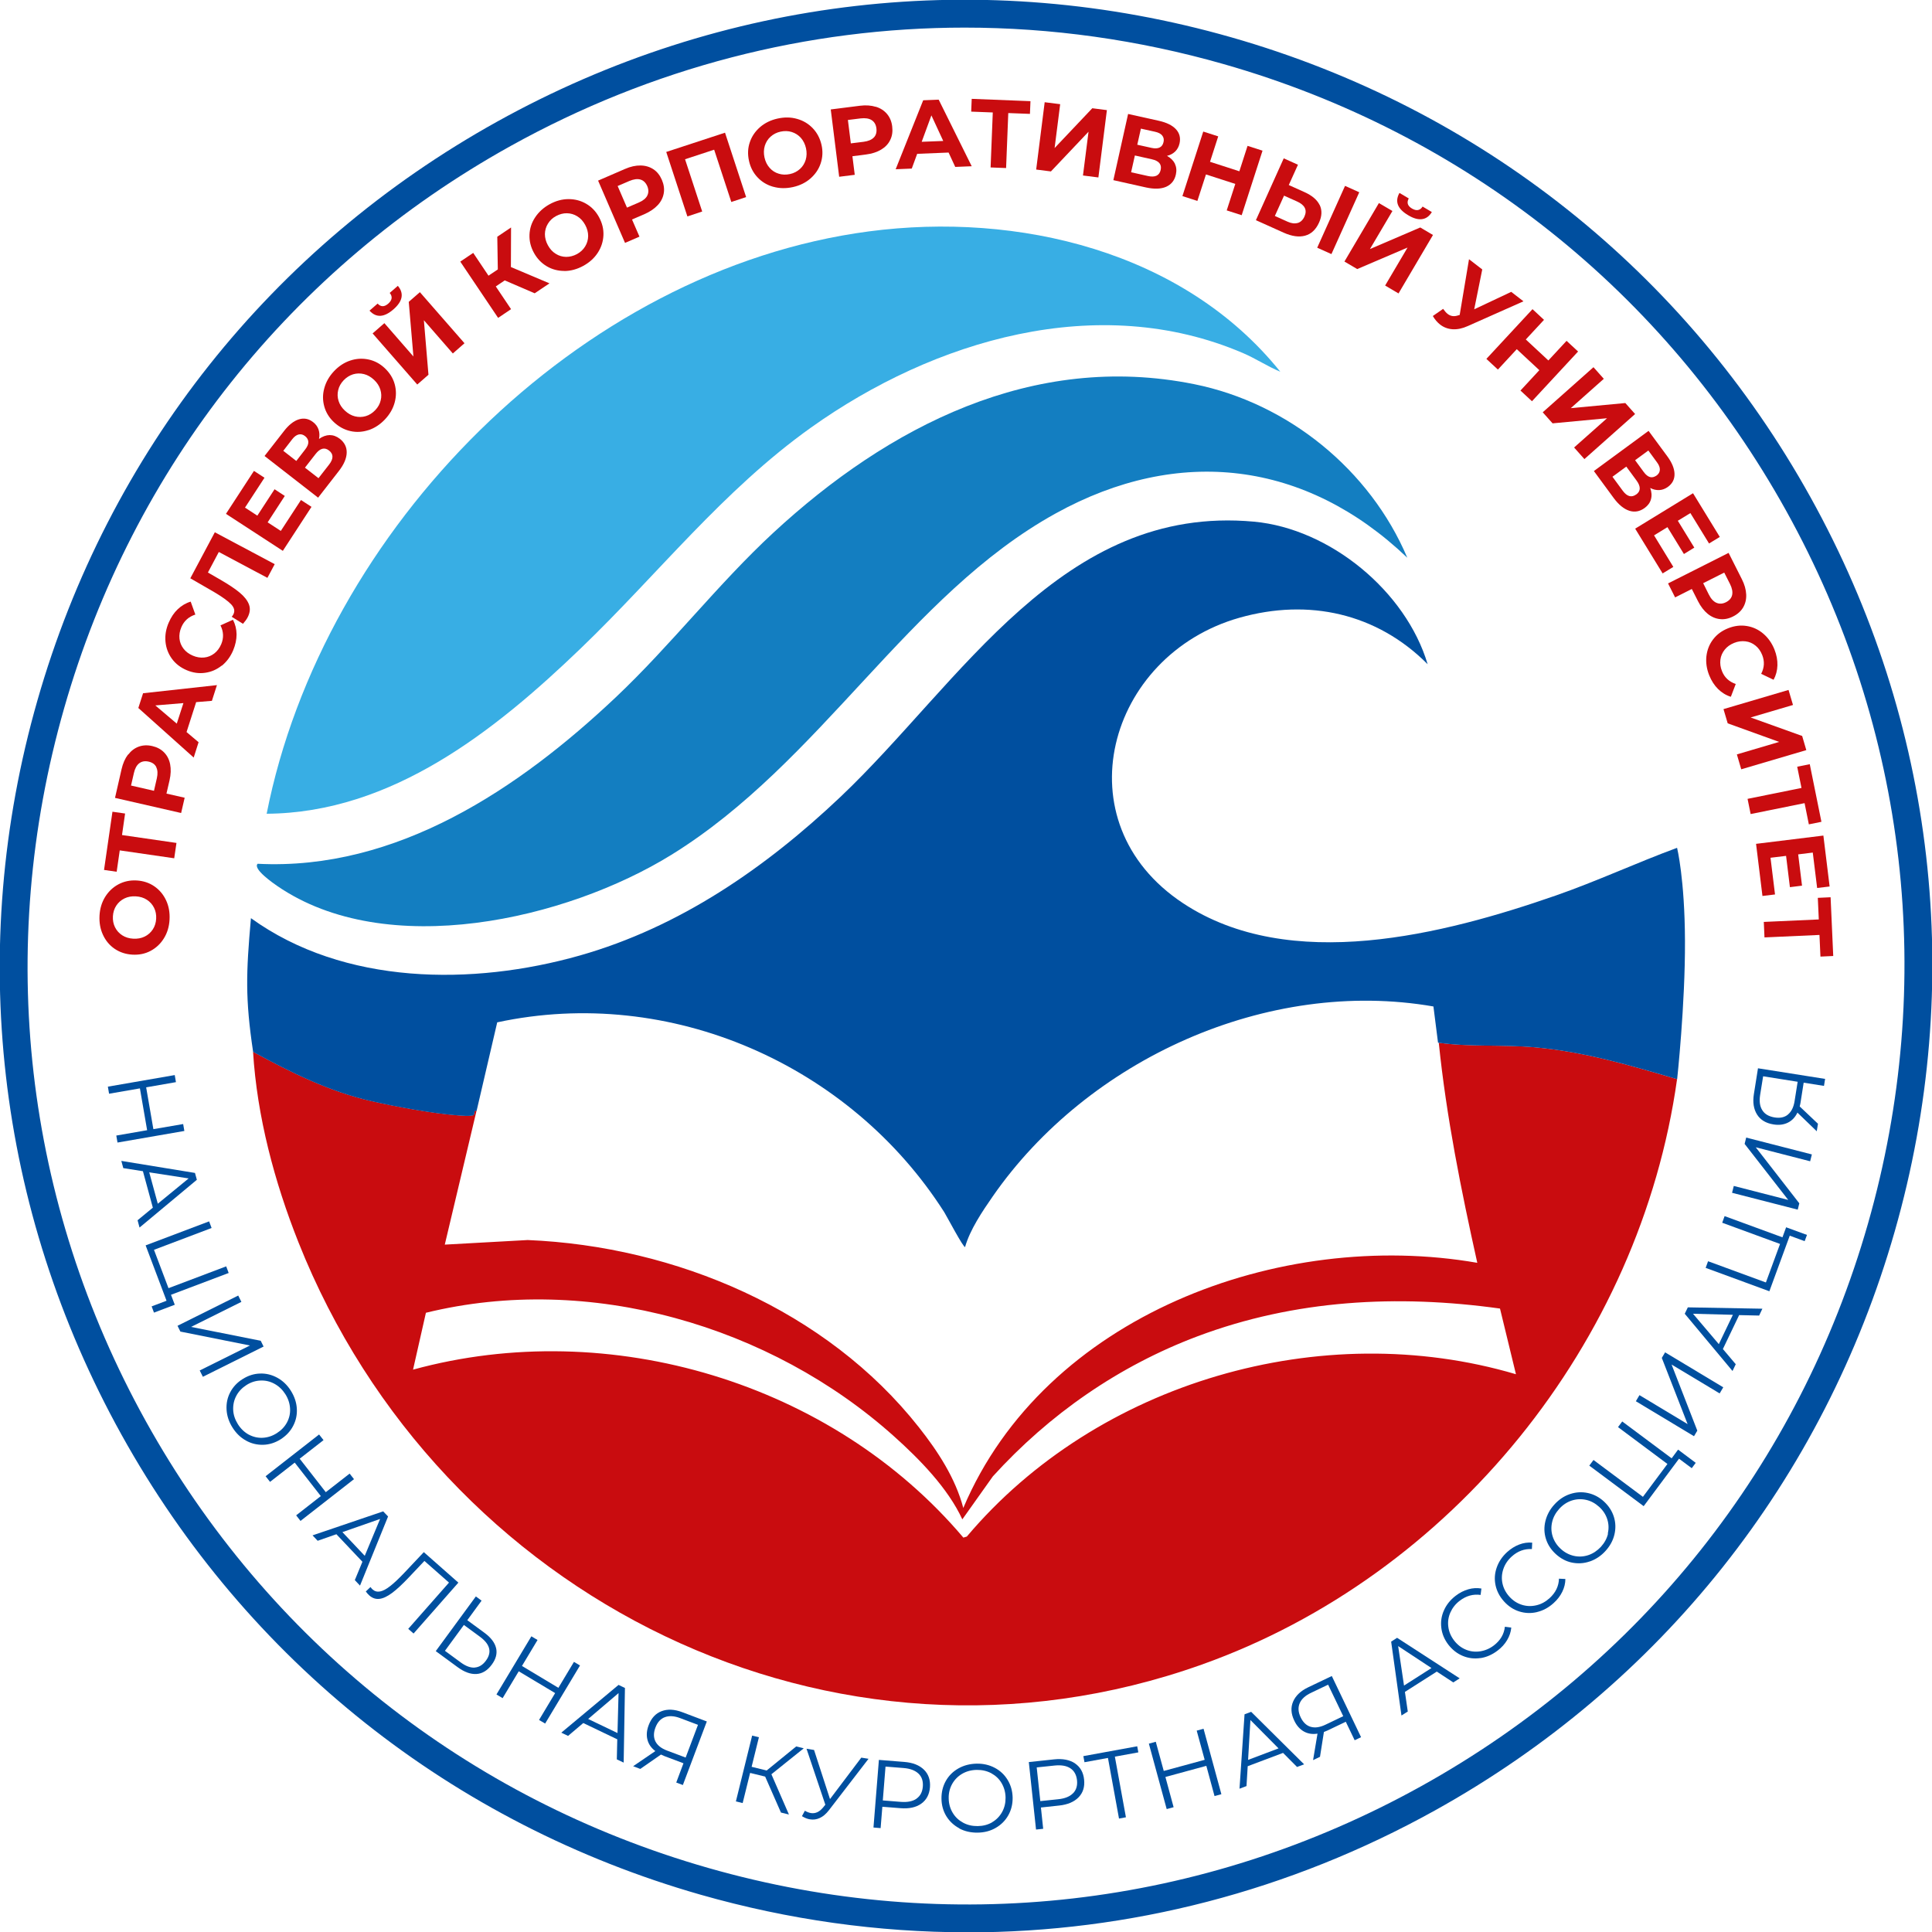<?xml version="1.0" encoding="UTF-8"?>
<svg id="Layer_1" xmlns="http://www.w3.org/2000/svg" version="1.1" viewBox="0 0 256.84 256.84">
  <!-- Generator: Adobe Illustrator 29.3.1, SVG Export Plug-In . SVG Version: 2.1.0 Build 151)  -->
  <defs>
    <style>
      .st0 {
        fill: #137ec1;
      }

      .st1 {
        fill: #38aee4;
      }

      .st2 {
        fill: #004f9f;
      }

      .st3 {
        fill: #c90c0f;
      }
    </style>
  </defs>
  <path class="st2" d="M128.61,256.88c-11.85,0-23.77-1.66-35.48-5-32.98-9.43-60.31-31.13-76.96-61.12C-.48,160.77-4.46,126.1,4.97,93.13s31.13-60.31,61.12-76.96C96.07-.48,130.74-4.46,163.72,4.97c32.98,9.43,60.31,31.13,76.96,61.12,16.65,29.98,20.63,64.66,11.2,97.63-9.43,32.98-31.13,60.31-61.12,76.96-19.34,10.74-40.62,16.21-62.15,16.21ZM128.24,3.67c-20.91,0-41.58,5.31-60.36,15.74C38.76,35.58,17.68,62.12,8.53,94.14-.63,126.17,3.23,159.84,19.4,188.96c16.17,29.12,42.71,50.2,74.74,59.36,32.02,9.16,65.7,5.29,94.82-10.88,29.12-16.17,50.2-42.71,59.36-74.74s5.29-65.7-10.88-94.82c-16.17-29.12-42.71-50.2-74.74-59.35-11.37-3.25-22.95-4.86-34.46-4.86Z"/>
  <g>
    <path class="st3" d="M21.79,124.74c-.45.73-1.04,1.28-1.77,1.67s-1.54.55-2.42.5-1.67-.31-2.35-.77c-.68-.46-1.2-1.08-1.56-1.86-.36-.77-.51-1.63-.46-2.56.05-.93.3-1.76.75-2.49.45-.72,1.04-1.28,1.77-1.67s1.54-.56,2.42-.51,1.67.31,2.35.78c.68.47,1.2,1.09,1.56,1.86.36.77.51,1.62.46,2.56s-.3,1.77-.75,2.49ZM20.48,120.68c-.22-.44-.54-.8-.96-1.07s-.91-.42-1.47-.45c-.56-.03-1.06.06-1.51.28s-.81.54-1.08.95c-.27.41-.42.89-.45,1.42-.03.53.06,1.02.28,1.46.22.44.54.8.96,1.07.42.27.91.42,1.47.45.56.03,1.06-.06,1.51-.28.45-.22.81-.54,1.08-.95.27-.41.42-.89.45-1.42.03-.53-.06-1.02-.28-1.46Z"/>
    <path class="st3" d="M16.63,108.15l-.41,2.86,7.24,1.05-.3,2.04-7.24-1.05-.41,2.84-1.68-.24,1.12-7.74,1.68.24Z"/>
    <path class="st3" d="M17.03,100.33c.39-.51.86-.87,1.41-1.07.55-.2,1.15-.23,1.8-.08.65.15,1.17.43,1.58.85s.68.95.8,1.58.1,1.34-.08,2.12l-.41,1.77,2.42.55-.47,2.03-8.79-2.01.87-3.81c.18-.78.46-1.42.85-1.94ZM20.78,101.98c-.19-.38-.53-.62-1.02-.73-.49-.11-.91-.04-1.25.22-.34.26-.57.69-.71,1.3l-.38,1.66,3.05.7.38-1.66c.14-.61.11-1.11-.08-1.48Z"/>
    <path class="st3" d="M26.08,93.33l-1.28,3.99,1.6,1.35-.65,2.04-7.36-6.59.63-1.96,9.82-1.08-.67,2.09-2.08.17ZM24.37,93.47l-3.72.31,2.85,2.42.88-2.72Z"/>
    <path class="st3" d="M29.48,88.48c-.66.53-1.4.85-2.21.96-.82.12-1.64,0-2.46-.35-.82-.35-1.48-.86-1.96-1.52s-.77-1.42-.85-2.26c-.08-.84.06-1.69.43-2.54.31-.72.71-1.32,1.21-1.79s1.07-.81,1.71-1l.62,1.72c-.89.29-1.51.85-1.86,1.68-.22.51-.3,1.02-.25,1.52.05.5.24.95.54,1.34.31.4.72.7,1.23.92.51.22,1.02.3,1.52.25.5-.05.95-.24,1.34-.54s.7-.72.92-1.23c.35-.83.32-1.67-.1-2.5l1.66-.75c.31.6.47,1.25.48,1.94,0,.69-.15,1.4-.45,2.12-.36.85-.87,1.53-1.52,2.06Z"/>
    <path class="st3" d="M28.56,70.76l7.96,4.24-.97,1.82-6.46-3.44-1.45,2.73,1.63.94c1.11.64,1.98,1.22,2.6,1.74.62.52,1.03,1.04,1.23,1.58.2.54.13,1.11-.19,1.72-.13.25-.34.53-.61.84l-1.5-.94c.08-.08.16-.18.22-.31.23-.44.14-.88-.29-1.34-.43-.45-1.18-.99-2.26-1.63l-3.17-1.83,3.26-6.12Z"/>
    <path class="st3" d="M40.01,66.47l1.4.91-3.81,5.85-7.56-4.92,3.72-5.71,1.4.91-2.59,3.97,1.64,1.07,2.29-3.51,1.36.89-2.28,3.51,1.75,1.14,2.68-4.11Z"/>
    <path class="st3" d="M43.82,57.84c.47,0,.92.16,1.35.49.63.49.94,1.11.92,1.86-.02.75-.37,1.57-1.07,2.46l-2.73,3.51-7.12-5.54,2.58-3.31c.64-.83,1.3-1.35,1.98-1.56s1.31-.09,1.9.37c.35.27.59.6.72.99.13.38.15.8.06,1.24.47-.33.94-.5,1.41-.51ZM39.39,61.28l1.19-1.54c.28-.36.42-.69.41-.98s-.15-.56-.43-.78c-.28-.22-.56-.29-.86-.22-.29.07-.58.28-.85.63l-1.19,1.54,1.73,1.35ZM43.74,59.89c-.59-.46-1.19-.3-1.79.47l-1.41,1.81,1.8,1.4,1.41-1.81c.6-.77.6-1.4-.01-1.87Z"/>
    <path class="st3" d="M49.01,57.17c-.81.27-1.62.32-2.42.14-.81-.18-1.53-.57-2.18-1.17s-1.08-1.31-1.3-2.1c-.22-.8-.23-1.6,0-2.43.22-.82.65-1.58,1.29-2.26s1.37-1.16,2.17-1.42c.81-.27,1.61-.31,2.42-.14.81.17,1.54.56,2.18,1.17s1.08,1.31,1.3,2.11c.22.8.22,1.61,0,2.43-.22.82-.65,1.57-1.29,2.25-.64.68-1.37,1.16-2.18,1.43ZM50.61,53.22c.12-.48.1-.96-.05-1.44s-.43-.91-.84-1.29c-.41-.38-.85-.64-1.34-.76s-.97-.11-1.44.03c-.47.15-.89.41-1.26.8-.37.39-.61.82-.72,1.3-.12.48-.1.96.05,1.44.15.48.43.91.84,1.29.41.38.85.64,1.34.76s.97.11,1.44-.03c.47-.14.89-.41,1.26-.8.37-.39.61-.82.72-1.3Z"/>
    <path class="st3" d="M49.12,41.3l1.08-.94c.43.46.9.46,1.42,0,.26-.23.4-.46.44-.7.03-.24-.05-.48-.25-.72l1.08-.94c.42.49.58,1,.49,1.52s-.45,1.06-1.08,1.61c-1.24,1.08-2.3,1.14-3.18.16ZM49.54,44.32l1.56-1.36,3.86,4.43-.62-7.26,1.48-1.29,5.93,6.79-1.55,1.36-3.85-4.42.61,7.25-1.49,1.3-5.93-6.79Z"/>
    <path class="st3" d="M67.11,37.27l-1.2.81,2.03,3.02-1.72,1.16-5.03-7.48,1.72-1.16,2.03,3.03,1.24-.83-.07-4.35,1.83-1.23-.02,5.26,5.13,2.17-1.97,1.32-3.97-1.71Z"/>
    <path class="st3" d="M75.04,36.02c-.85,0-1.64-.2-2.35-.62-.71-.42-1.28-1.01-1.71-1.79s-.62-1.58-.59-2.4c.03-.83.28-1.6.75-2.31.47-.71,1.11-1.3,1.93-1.75s1.66-.68,2.51-.68,1.63.2,2.35.62c.72.42,1.29,1.01,1.71,1.79.42.78.62,1.58.58,2.41-.04.83-.29,1.6-.75,2.31-.46.71-1.1,1.29-1.92,1.74-.82.45-1.66.68-2.51.69ZM77.79,32.76c.26-.42.39-.88.4-1.38,0-.5-.13-1-.4-1.49-.27-.49-.61-.87-1.04-1.13-.43-.27-.89-.4-1.38-.41s-.97.12-1.44.37-.83.59-1.09,1.02c-.26.42-.39.88-.4,1.38,0,.5.13,1,.4,1.49s.61.87,1.04,1.13c.42.27.88.4,1.38.41.49,0,.97-.12,1.44-.37.47-.26.83-.59,1.09-1.02Z"/>
    <path class="st3" d="M85.16,22c.65.01,1.21.18,1.7.5.49.32.86.79,1.13,1.41.26.61.35,1.2.25,1.78-.1.58-.36,1.11-.8,1.58-.44.47-1.02.87-1.75,1.19l-1.67.72.99,2.28-1.92.83-3.58-8.28,3.58-1.55c.73-.32,1.42-.47,2.07-.46ZM86.05,26c.19-.38.19-.8,0-1.25-.2-.46-.5-.76-.91-.88-.41-.12-.9-.05-1.47.19l-1.56.67,1.24,2.87,1.56-.67c.58-.25.96-.56,1.15-.94Z"/>
    <path class="st3" d="M96.38,17.63l2.81,8.57-1.97.65-2.28-6.95-3.87,1.27,2.28,6.95-1.97.65-2.81-8.57,7.81-2.56Z"/>
    <path class="st3" d="M102.79,24.83c-.82-.23-1.52-.65-2.08-1.25-.57-.6-.95-1.33-1.14-2.2-.19-.86-.16-1.69.11-2.47.26-.78.72-1.45,1.36-2.01.65-.56,1.43-.94,2.34-1.14.91-.2,1.78-.19,2.6.05.82.23,1.51.65,2.08,1.25.57.6.95,1.33,1.15,2.19s.15,1.69-.11,2.47-.72,1.45-1.36,2.01c-.64.56-1.42.94-2.33,1.14s-1.78.19-2.6-.04ZM106.34,22.47c.37-.33.62-.74.77-1.22.14-.48.16-.99.04-1.54-.12-.54-.35-1-.68-1.38-.33-.37-.74-.63-1.21-.78-.47-.15-.97-.16-1.49-.05s-.96.34-1.33.67c-.37.33-.62.74-.77,1.22-.14.48-.16.99-.04,1.54.12.55.35,1.01.68,1.38.33.38.74.64,1.21.78.47.15.97.16,1.49.05s.96-.34,1.33-.67Z"/>
    <path class="st3" d="M116.43,14.19c.62.19,1.11.51,1.49.96.38.45.61,1,.69,1.67.08.66,0,1.25-.26,1.78-.25.53-.66.96-1.21,1.29-.55.33-1.22.55-2.02.65l-1.8.23.31,2.47-2.07.26-1.12-8.95,3.87-.49c.79-.1,1.5-.05,2.11.14ZM116.17,18.28c.29-.31.4-.71.34-1.21-.06-.5-.27-.87-.63-1.1-.36-.23-.85-.3-1.47-.23l-1.69.21.39,3.11,1.69-.21c.62-.08,1.08-.27,1.37-.58Z"/>
    <path class="st3" d="M126.11,20.28l-4.18.17-.72,1.96-2.14.09,3.66-9.17,2.06-.08,4.39,8.85-2.19.09-.88-1.9ZM125.39,18.73l-1.57-3.39-1.29,3.51,2.86-.11Z"/>
    <path class="st3" d="M136.92,15.14l-2.88-.11-.29,7.31-2.06-.08.29-7.31-2.87-.11.07-1.7,7.81.31-.07,1.7Z"/>
    <path class="st3" d="M138.88,13.59l2.06.26-.74,5.83,5.01-5.29,1.94.25-1.13,8.95-2.05-.26.74-5.82-5,5.28-1.96-.25,1.13-8.95Z"/>
    <path class="st3" d="M156.19,21.77c.2.42.25.9.13,1.43-.17.78-.6,1.32-1.29,1.63-.69.3-1.58.33-2.68.09l-4.34-.97,1.96-8.8,4.1.91c1.02.23,1.78.6,2.26,1.12s.64,1.15.48,1.88c-.1.44-.29.79-.58,1.08-.29.28-.66.48-1.09.58.5.28.85.63,1.06,1.05ZM154.3,22.58c.16-.73-.23-1.2-1.19-1.41l-2.24-.5-.5,2.23,2.24.5c.96.21,1.52-.06,1.69-.81ZM151.19,19.24l1.9.42c.44.1.8.08,1.07-.05.27-.13.44-.37.52-.72.08-.34.02-.63-.17-.87-.19-.24-.5-.4-.94-.5l-1.9-.42-.48,2.14Z"/>
    <path class="st3" d="M167.84,20.03l-2.77,8.58-1.99-.64,1.14-3.52-3.9-1.26-1.14,3.52-1.99-.64,2.77-8.58,1.99.64-1.09,3.38,3.9,1.26,1.09-3.38,1.99.64Z"/>
    <path class="st3" d="M175.44,27.25c.33.69.31,1.47-.09,2.35-.42.93-1.04,1.51-1.85,1.73s-1.75.09-2.83-.39l-3.71-1.67,3.7-8.22,1.89.85-1.22,2.7,2.09.94c1,.45,1.67,1.02,2.01,1.71ZM172.53,29.64c.39-.12.69-.41.89-.87.38-.85.05-1.52-1-1.99l-1.72-.77-1.22,2.7,1.71.77c.49.22.93.27,1.32.16ZM178.81,24.71l1.89.85-3.7,8.22-1.89-.85,3.7-8.22Z"/>
    <path class="st3" d="M183.32,27l1.79,1.05-2.99,5.06,6.69-2.87,1.69,1-4.58,7.77-1.78-1.05,2.98-5.05-6.69,2.86-1.7-1,4.58-7.77ZM186.05,25.65l1.23.73c-.3.55-.16,1,.44,1.35.3.17.56.24.8.19.24-.05.44-.2.6-.46l1.23.73c-.33.55-.77.87-1.29.94-.52.08-1.15-.09-1.86-.52-1.42-.84-1.8-1.83-1.15-2.97Z"/>
    <path class="st3" d="M202.52,40.06l-7.4,3.29c-.71.32-1.38.46-2.01.42s-1.18-.25-1.66-.62c-.37-.29-.7-.67-.97-1.14l1.37-.95c.22.31.42.54.61.68.2.16.43.25.66.28s.51-.01.81-.12l.12-.03,1.24-7.41,1.76,1.36-1.07,5.3,4.92-2.32,1.62,1.25Z"/>
    <path class="st3" d="M209.79,46.73l-6.13,6.61-1.53-1.42,2.51-2.71-3-2.79-2.51,2.71-1.53-1.42,6.13-6.61,1.53,1.42-2.42,2.61,3,2.79,2.42-2.61,1.53,1.42Z"/>
    <path class="st3" d="M211.83,48.81l1.38,1.55-4.39,3.9,7.25-.68,1.3,1.46-6.74,5.99-1.37-1.54,4.38-3.89-7.24.68-1.31-1.47,6.74-5.99Z"/>
    <path class="st3" d="M219.48,66.37c-.12.45-.4.84-.84,1.16-.64.47-1.33.6-2.04.37s-1.41-.79-2.08-1.7l-2.63-3.58,7.27-5.34,2.49,3.38c.62.84.94,1.62.96,2.33.02.71-.27,1.29-.87,1.73-.36.26-.74.41-1.15.43-.41.02-.81-.07-1.21-.28.19.54.23,1.04.1,1.49ZM217.53,65.73c.6-.44.61-1.06.03-1.85l-1.36-1.85-1.84,1.35,1.36,1.85c.58.79,1.18.95,1.8.5ZM217.37,61.18l1.15,1.57c.27.37.55.59.83.67s.57,0,.87-.2c.28-.21.43-.46.44-.77s-.11-.63-.38-.99l-1.15-1.57-1.77,1.3Z"/>
    <path class="st3" d="M222.46,75.36l-1.43.87-3.65-5.95,7.69-4.71,3.56,5.81-1.43.87-2.48-4.04-1.67,1.02,2.19,3.57-1.38.85-2.19-3.57-1.78,1.09,2.56,4.19Z"/>
    <path class="st3" d="M232.14,79.02c.03.65-.11,1.22-.4,1.72-.29.5-.74.91-1.34,1.21-.59.3-1.18.42-1.76.35-.58-.06-1.13-.3-1.62-.7s-.93-.97-1.29-1.68l-.82-1.62-2.22,1.12-.94-1.86,8.05-4.06,1.76,3.49c.36.71.55,1.39.58,2.04ZM228.2,80.14c.39.17.81.14,1.25-.08.45-.23.73-.55.82-.96s0-.9-.28-1.46l-.77-1.52-2.8,1.41.76,1.52c.28.56.62.92,1.01,1.09Z"/>
    <path class="st3" d="M226.85,87.24c.1-.84.39-1.59.89-2.24.5-.66,1.17-1.15,2-1.48s1.65-.43,2.47-.3c.82.13,1.55.47,2.19,1.01s1.14,1.24,1.49,2.1c.29.73.42,1.43.4,2.12-.02.69-.19,1.33-.51,1.92l-1.65-.79c.43-.83.47-1.66.14-2.5-.21-.52-.5-.94-.89-1.25-.39-.32-.83-.51-1.33-.57-.5-.06-1.01,0-1.52.21-.52.21-.94.51-1.25.9s-.51.83-.57,1.33,0,1.01.21,1.52c.33.84.95,1.41,1.83,1.71l-.65,1.7c-.65-.2-1.21-.55-1.71-1.04-.49-.49-.88-1.1-1.17-1.82-.34-.85-.46-1.7-.37-2.54Z"/>
    <path class="st3" d="M237.77,91.73l.59,1.99-5.63,1.66,6.85,2.46.55,1.88-8.65,2.55-.58-1.98,5.62-1.66-6.84-2.47-.56-1.89,8.65-2.55Z"/>
    <path class="st3" d="M240.47,109.6l-.57-2.83-7.17,1.45-.41-2.02,7.17-1.45-.57-2.82,1.67-.34,1.55,7.66-1.67.34Z"/>
    <path class="st3" d="M235.96,118.91l-1.66.2-.85-6.93,8.95-1.1.83,6.77-1.66.2-.58-4.71-1.94.24.51,4.16-1.61.2-.51-4.16-2.07.25.6,4.87Z"/>
    <path class="st3" d="M242.01,127.17l-.13-2.88-7.31.33-.09-2.06,7.31-.33-.13-2.87,1.7-.08.35,7.81-1.7.08Z"/>
  </g>
  <g>
    <path class="st2" d="M24.51,150.35l-8.89,1.54-.16-.93,4.1-.71-.96-5.56-4.1.71-.16-.94,8.89-1.54.16.94-3.96.69.96,5.56,3.96-.68.16.93Z"/>
    <path class="st2" d="M20.32,160.55l-1.32-4.85-2.61-.41-.26-.96,9.79,1.6.25.91-7.62,6.35-.26-.97,2.04-1.68ZM20.98,160.02l4.1-3.36-5.24-.81,1.14,4.18Z"/>
    <path class="st2" d="M23.22,173.46l-2.75,1.04-.31-.83,1.98-.75-2.78-7.36,8.44-3.19.33.88-7.66,2.9,1.93,5.1,7.67-2.9.33.88-7.67,2.9.51,1.34Z"/>
    <path class="st2" d="M31.67,172.23l.42.84-6.69,3.33,9.26,1.84.38.77-8.07,4.02-.42-.84,6.68-3.32-9.25-1.85-.38-.77,8.07-4.02Z"/>
    <path class="st2" d="M30.12,187.41c-.05-.83.11-1.6.48-2.31s.92-1.31,1.66-1.77c.73-.46,1.5-.71,2.31-.73.81-.03,1.57.16,2.3.56.73.4,1.33.98,1.8,1.73s.74,1.54.79,2.36-.11,1.59-.49,2.31c-.37.72-.93,1.31-1.66,1.78-.73.46-1.51.71-2.32.73s-1.58-.16-2.29-.56c-.72-.4-1.31-.97-1.79-1.73s-.74-1.55-.79-2.37ZM33.06,190.71c.58.31,1.2.46,1.85.43.66-.03,1.28-.23,1.88-.61.6-.38,1.05-.85,1.36-1.43.31-.58.45-1.2.41-1.86s-.24-1.29-.62-1.89c-.38-.6-.86-1.06-1.44-1.38-.58-.32-1.2-.47-1.86-.44-.66.02-1.29.22-1.88.6s-1.05.86-1.35,1.44c-.31.58-.44,1.21-.41,1.87s.25,1.29.63,1.9c.38.6.86,1.06,1.44,1.38Z"/>
    <path class="st2" d="M47.06,196.64l-7.11,5.55-.58-.74,3.28-2.56-3.47-4.45-3.28,2.56-.59-.75,7.11-5.55.59.75-3.17,2.47,3.47,4.45,3.17-2.47.58.74Z"/>
    <path class="st2" d="M48.17,207.61l-3.45-3.65-2.49.87-.68-.72,9.39-3.19.65.68-3.73,9.19-.69-.73,1.01-2.44ZM48.49,206.83l2.04-4.9-5.01,1.75,2.97,3.15Z"/>
    <path class="st2" d="M60.94,210.39l-5.96,6.77-.71-.62,5.42-6.15-3.27-2.88-2.07,2.19c-.86.91-1.59,1.59-2.22,2.06-.62.46-1.18.73-1.67.79s-.94-.08-1.35-.44c-.17-.15-.33-.33-.48-.54l.62-.59c.09.12.18.23.28.32.28.25.61.34.99.27s.82-.3,1.33-.7c.51-.39,1.12-.97,1.84-1.72l2.65-2.81,4.59,4.05Z"/>
    <path class="st2" d="M65.95,219.09c.17.72-.02,1.46-.57,2.2-.57.78-1.25,1.2-2.03,1.25-.78.05-1.62-.25-2.53-.92l-2.89-2.12,5.33-7.27.76.56-1.9,2.6,2.29,1.68c.86.63,1.37,1.31,1.54,2.03ZM63.12,221.68c.57-.04,1.07-.35,1.49-.93.82-1.12.54-2.18-.83-3.18l-2.11-1.55-2.52,3.44,2.11,1.55c.67.49,1.29.72,1.86.68Z"/>
    <path class="st2" d="M77.11,221.4l-4.64,7.73-.81-.48,2.14-3.57-4.84-2.9-2.14,3.57-.82-.49,4.64-7.73.82.49-2.07,3.45,4.84,2.91,2.07-3.45.81.48Z"/>
    <path class="st2" d="M82.07,231.23l-4.53-2.17-2.02,1.71-.9-.43,7.61-6.35.85.41-.17,9.92-.91-.43.06-2.64ZM82.09,230.38l.14-5.3-4.04,3.44,3.9,1.87Z"/>
    <path class="st2" d="M93.96,228.86l-3.18,8.44-.88-.33.96-2.56-2.52-.95c-.11-.04-.27-.11-.47-.21l-2.75,1.91-.95-.36,2.95-2.01c-.55-.42-.9-.92-1.05-1.52-.15-.59-.1-1.23.16-1.92.36-.95.93-1.57,1.73-1.87.8-.3,1.7-.25,2.72.13l3.28,1.24ZM87.13,231.5c.27.53.79.94,1.57,1.23l2.45.92,1.64-4.35-2.36-.89c-.79-.3-1.47-.34-2.04-.13-.57.21-.99.67-1.26,1.39-.26.69-.26,1.3,0,1.83Z"/>
    <path class="st2" d="M101.72,236.18l-2-.49-.99,4.01-.9-.22,2.16-8.75.9.22-.97,3.93,2,.49,3.93-3.2,1,.25-4.3,3.45,2.33,5.35-1.06-.26-2.1-4.78Z"/>
    <path class="st2" d="M115.45,233.83l-5.26,6.83c-.38.49-.78.83-1.2,1.02-.43.2-.87.26-1.33.18-.34-.05-.69-.2-1.05-.42l.39-.72c.29.17.56.27.81.31.58.09,1.12-.15,1.59-.72l.32-.39-2.5-7.44,1,.16,2.12,6.53,4.16-5.51.94.15Z"/>
    <path class="st2" d="M122.83,235.26c.61.6.87,1.38.8,2.34-.08.96-.46,1.68-1.16,2.18s-1.61.69-2.76.6l-2.41-.19-.23,2.84-.95-.08.72-8.99,3.37.27c1.15.09,2.02.44,2.63,1.04ZM121.84,239.11c.5-.35.78-.88.84-1.59.06-.73-.13-1.31-.57-1.73s-1.1-.68-2-.75l-2.39-.19-.36,4.5,2.39.19c.89.07,1.59-.07,2.09-.42Z"/>
    <path class="st2" d="M127.54,243.06c-.73-.39-1.31-.93-1.73-1.61-.42-.69-.64-1.47-.65-2.33s.18-1.65.57-2.35.95-1.26,1.67-1.67,1.53-.62,2.42-.64,1.7.17,2.42.55c.72.38,1.3.92,1.72,1.62.42.69.64,1.47.66,2.34.01.87-.18,1.65-.58,2.36-.4.71-.96,1.26-1.67,1.67-.71.41-1.51.62-2.41.63-.89.01-1.71-.17-2.44-.56ZM131.89,242.25c.57-.33,1.01-.79,1.33-1.36.32-.58.47-1.22.46-1.92-.01-.7-.19-1.34-.52-1.91s-.79-1-1.37-1.32c-.58-.31-1.23-.46-1.94-.45s-1.36.18-1.93.51c-.57.33-1.02.79-1.34,1.36-.32.58-.48,1.22-.46,1.92.01.71.19,1.34.53,1.91s.8,1,1.39,1.32,1.23.46,1.95.45c.71-.01,1.35-.18,1.92-.51Z"/>
    <path class="st2" d="M142.91,234.43c.71.48,1.11,1.19,1.21,2.15.1.96-.14,1.74-.73,2.35-.59.61-1.46.98-2.6,1.1l-2.41.26.3,2.83-.95.1-.96-8.97,3.36-.36c1.14-.12,2.07.06,2.78.53ZM142.65,238.4c.43-.44.6-1.01.53-1.72-.08-.73-.37-1.26-.88-1.6-.51-.34-1.21-.46-2.1-.37l-2.38.25.48,4.48,2.38-.25c.89-.09,1.55-.36,1.97-.8Z"/>
    <path class="st2" d="M151.33,232.96l-3.12.57,1.47,8.06-.92.17-1.47-8.06-3.12.57-.15-.81,7.16-1.31.15.81Z"/>
    <path class="st2" d="M160,229.82l2.37,8.7-.91.25-1.09-4.02-5.44,1.48,1.09,4.02-.92.25-2.37-8.7.92-.25,1.06,3.88,5.44-1.48-1.06-3.88.91-.25Z"/>
    <path class="st2" d="M170.57,233.03l-4.7,1.77-.16,2.64-.93.35.67-9.89.88-.33,7.04,6.98-.94.35-1.86-1.87ZM169.97,232.43l-3.74-3.77-.31,5.3,4.05-1.53Z"/>
    <path class="st2" d="M177.05,222.81l3.89,8.13-.85.41-1.18-2.46-2.43,1.16c-.11.05-.27.12-.48.2l-.52,3.3-.92.44.59-3.52c-.68.11-1.29.01-1.82-.29-.53-.3-.96-.78-1.27-1.44-.44-.91-.49-1.76-.15-2.54.34-.78,1-1.41,1.98-1.88l3.16-1.51ZM174.24,229.56c.56.17,1.22.08,1.97-.28l2.36-1.13-2.01-4.19-2.28,1.09c-.76.36-1.26.82-1.5,1.38s-.2,1.18.13,1.87c.32.67.76,1.09,1.32,1.26Z"/>
    <path class="st2" d="M191.01,222.22l-4.24,2.7.38,2.61-.84.53-1.37-9.82.79-.51,8.32,5.39-.85.54-2.21-1.45ZM190.3,221.75l-4.43-2.92.78,5.25,3.65-2.33Z"/>
    <path class="st2" d="M196.81,220.42c-.81.12-1.59.03-2.34-.28-.75-.31-1.39-.81-1.92-1.49-.53-.69-.84-1.43-.94-2.24-.1-.8.01-1.58.35-2.33.33-.75.85-1.4,1.56-1.94.53-.41,1.09-.69,1.68-.86.59-.17,1.17-.2,1.74-.1l-.11.85c-.99-.14-1.92.12-2.77.77-.57.43-.98.96-1.25,1.57s-.36,1.25-.27,1.9c.08.65.34,1.26.77,1.82.43.56.95.96,1.55,1.21s1.24.33,1.9.23c.66-.1,1.28-.36,1.84-.79.86-.66,1.35-1.49,1.46-2.48l.85.11c-.05.58-.24,1.14-.55,1.66-.31.53-.74,1-1.27,1.4-.71.54-1.47.88-2.28,1Z"/>
    <path class="st2" d="M204.33,214.31c-.8.19-1.58.16-2.35-.08-.77-.24-1.45-.69-2.03-1.33-.58-.64-.96-1.36-1.13-2.15-.17-.79-.12-1.58.15-2.35.27-.78.73-1.47,1.39-2.07.5-.45,1.03-.78,1.6-1,.57-.22,1.15-.3,1.73-.25l-.04.85c-1-.05-1.9.28-2.69,1-.53.48-.9,1.04-1.11,1.67-.21.63-.25,1.27-.11,1.91.14.64.44,1.22.92,1.75.47.52,1.02.88,1.65,1.08s1.26.22,1.92.07,1.24-.47,1.77-.95c.8-.73,1.22-1.59,1.25-2.59l.85.04c0,.58-.14,1.15-.41,1.7-.27.55-.65,1.05-1.15,1.5-.66.6-1.39,1-2.19,1.19Z"/>
    <path class="st2" d="M211.33,207.58c-.78.27-1.57.31-2.36.15s-1.5-.55-2.14-1.13c-.64-.59-1.08-1.26-1.32-2.04-.24-.77-.26-1.56-.06-2.36.2-.8.59-1.54,1.2-2.2.6-.66,1.29-1.12,2.07-1.38.78-.26,1.56-.31,2.36-.14.79.17,1.51.54,2.15,1.13.64.59,1.08,1.27,1.32,2.04s.26,1.56.07,2.36c-.19.8-.59,1.52-1.19,2.18-.6.66-1.3,1.12-2.08,1.39ZM213.74,203.87c.15-.64.13-1.28-.07-1.9-.2-.63-.56-1.18-1.08-1.65s-1.1-.79-1.74-.93c-.64-.14-1.28-.11-1.9.09-.63.21-1.18.57-1.66,1.1-.48.53-.8,1.11-.95,1.76-.15.64-.13,1.28.07,1.91s.56,1.18,1.08,1.66,1.1.78,1.75.93c.64.14,1.28.11,1.91-.1s1.18-.58,1.67-1.1c.48-.53.8-1.11.95-1.75Z"/>
    <path class="st2" d="M223.08,192.71l2.35,1.76-.53.71-1.69-1.26-4.7,6.31-7.23-5.39.56-.75,6.57,4.9,3.26-4.37-6.57-4.9.56-.75,6.57,4.9.85-1.15Z"/>
    <path class="st2" d="M217.47,186.28l.48-.81,6.4,3.85-3.43-8.8.44-.74,7.73,4.65-.48.81-6.39-3.84,3.42,8.79-.44.74-7.73-4.65Z"/>
    <path class="st2" d="M231.21,174.81l-2.17,4.53,1.71,2.02-.43.9-6.35-7.61.41-.85,9.91.18-.43.91-2.64-.06ZM230.37,174.79l-5.3-.14,3.43,4.04,1.87-3.9Z"/>
    <path class="st2" d="M237.46,163.16l2.76,1.01-.31.83-1.98-.73-2.71,7.39-8.47-3.11.32-.88,7.69,2.82,1.88-5.12-7.69-2.82.32-.88,7.69,2.82.49-1.34Z"/>
    <path class="st2" d="M230.26,158.57l.23-.91,7.24,1.86-5.8-7.45.21-.84,8.73,2.24-.23.91-7.23-1.86,5.79,7.45-.21.84-8.73-2.24Z"/>
    <path class="st2" d="M233.72,142.02l8.91,1.41-.15.93-2.7-.43-.42,2.66c-.02.12-.05.29-.11.5l2.43,2.3-.16,1-2.57-2.48c-.3.62-.72,1.07-1.28,1.34-.55.27-1.19.35-1.91.23-1-.16-1.73-.6-2.18-1.32s-.59-1.62-.42-2.7l.55-3.46ZM237.68,148.17c.46-.37.76-.96.89-1.78l.41-2.58-4.59-.73-.4,2.49c-.13.83-.04,1.51.29,2.02.32.52.86.83,1.62.96.73.12,1.33,0,1.79-.38Z"/>
  </g>
  <g>
    <path class="st3" d="M222.95,143.46c-4.91,35.02-29.89,65.97-63.19,77.83-48.98,17.46-101.28-8.82-120.08-56.13-3.2-8.05-5.51-16.74-6.04-25.34,5.01,2.74,10.16,5.29,15.76,6.56,3.21.73,8.16,1.64,11.39,1.88.55.04,1.61.12,2.07.01.36-.09,0-.74.49-.61l-4.22,17.8,11.02-.61c19.65.82,39.74,9.32,52.02,24.91,2.51,3.18,4.85,6.76,5.89,10.71,10.81-25.54,42.09-37.16,68.33-32.59-2.15-9.67-4.11-19.39-5.12-29.26,4.17.58,8.57.22,12.82.61,6.54.59,12.6,2.39,18.85,4.23ZM127.93,201.98c-1.91-4.14-5.66-7.97-9.05-11.01-16.43-14.75-40.54-21.78-62.26-16.45l-1.71,7.56c26.14-7.16,55.73,1.73,73.16,22.33l.46-.14c17.34-20.54,47.16-29.22,73-21.58l-2.12-8.73c-13.63-1.9-27.25-1.18-40.19,3.68-10.48,3.94-19.73,10.37-27.23,18.63l-4.07,5.73Z"/>
    <path class="st1" d="M170.19,49.41c-1.69-.7-3.24-1.74-4.92-2.46-19.29-8.29-41.14-1.73-57.44,9.88-11.73,8.36-20.34,19.48-30.62,29.36-11.39,10.95-25.09,21.87-41.76,21.99,7.45-37.77,41.42-72.32,80.07-77.42,19.81-2.61,41.8,2.63,54.67,18.64Z"/>
    <path class="st0" d="M187.07,74.13c-13.49-12.87-30.36-14.92-46.72-5.88-19.66,10.85-31.19,33.08-51.08,45.38-13.99,8.65-37.89,14.12-52.4,4.16-.51-.35-3.3-2.28-2.62-2.96,18.52.94,34.78-10.01,47.63-22.15,7.32-6.92,13.56-15.04,20.94-21.87,15.26-14.11,34.49-24.06,55.93-19.74,12.46,2.51,23.37,11.37,28.33,23.06Z"/>
    <g>
      <path class="st2" d="M34.02,143.81"/>
      <path class="st2" d="M59.14,165.48"/>
      <path class="st2" d="M63.36,147.68l2.74-11.77c23-4.95,46.93,5.63,59.43,25.24.28.44,2.58,4.81,2.77,4.62.65-2.3,2.3-4.74,3.68-6.73,12.67-18.24,36.51-29.07,58.58-25.24.2,1.61.4,3.21.61,4.81l.12.02c4.17.58,8.57.22,12.82.61,6.54.59,12.6,2.39,18.85,4.23,0,0,1.08-9.95,1.04-18.4-.03-8.25-1.05-12.36-1.05-12.36-5.38,1.98-10.66,4.44-16.12,6.34-14.9,5.18-35.34,10.43-49.56,1.02-16.26-10.75-10.08-32.97,7.51-37.95,9.19-2.6,18.26-.6,25.01,6.18-2.89-9.7-12.98-18.02-23.09-18.95-25.58-2.35-38.94,21.4-54.97,36.59-9.92,9.4-21.37,17.32-34.67,21.09-14.22,4.03-31.33,3.96-43.7-4.97-.65,7.35-.77,10.67.29,17.78-.16-1.33,0,0,0,0,5.01,2.74,10.16,5.29,15.76,6.56,3.21.73,8.16,1.64,11.39,1.88.55.04,1.61.12,2.07.01.36-.09,0-.74.49-.61Z"/>
    </g>
  </g>
</svg>